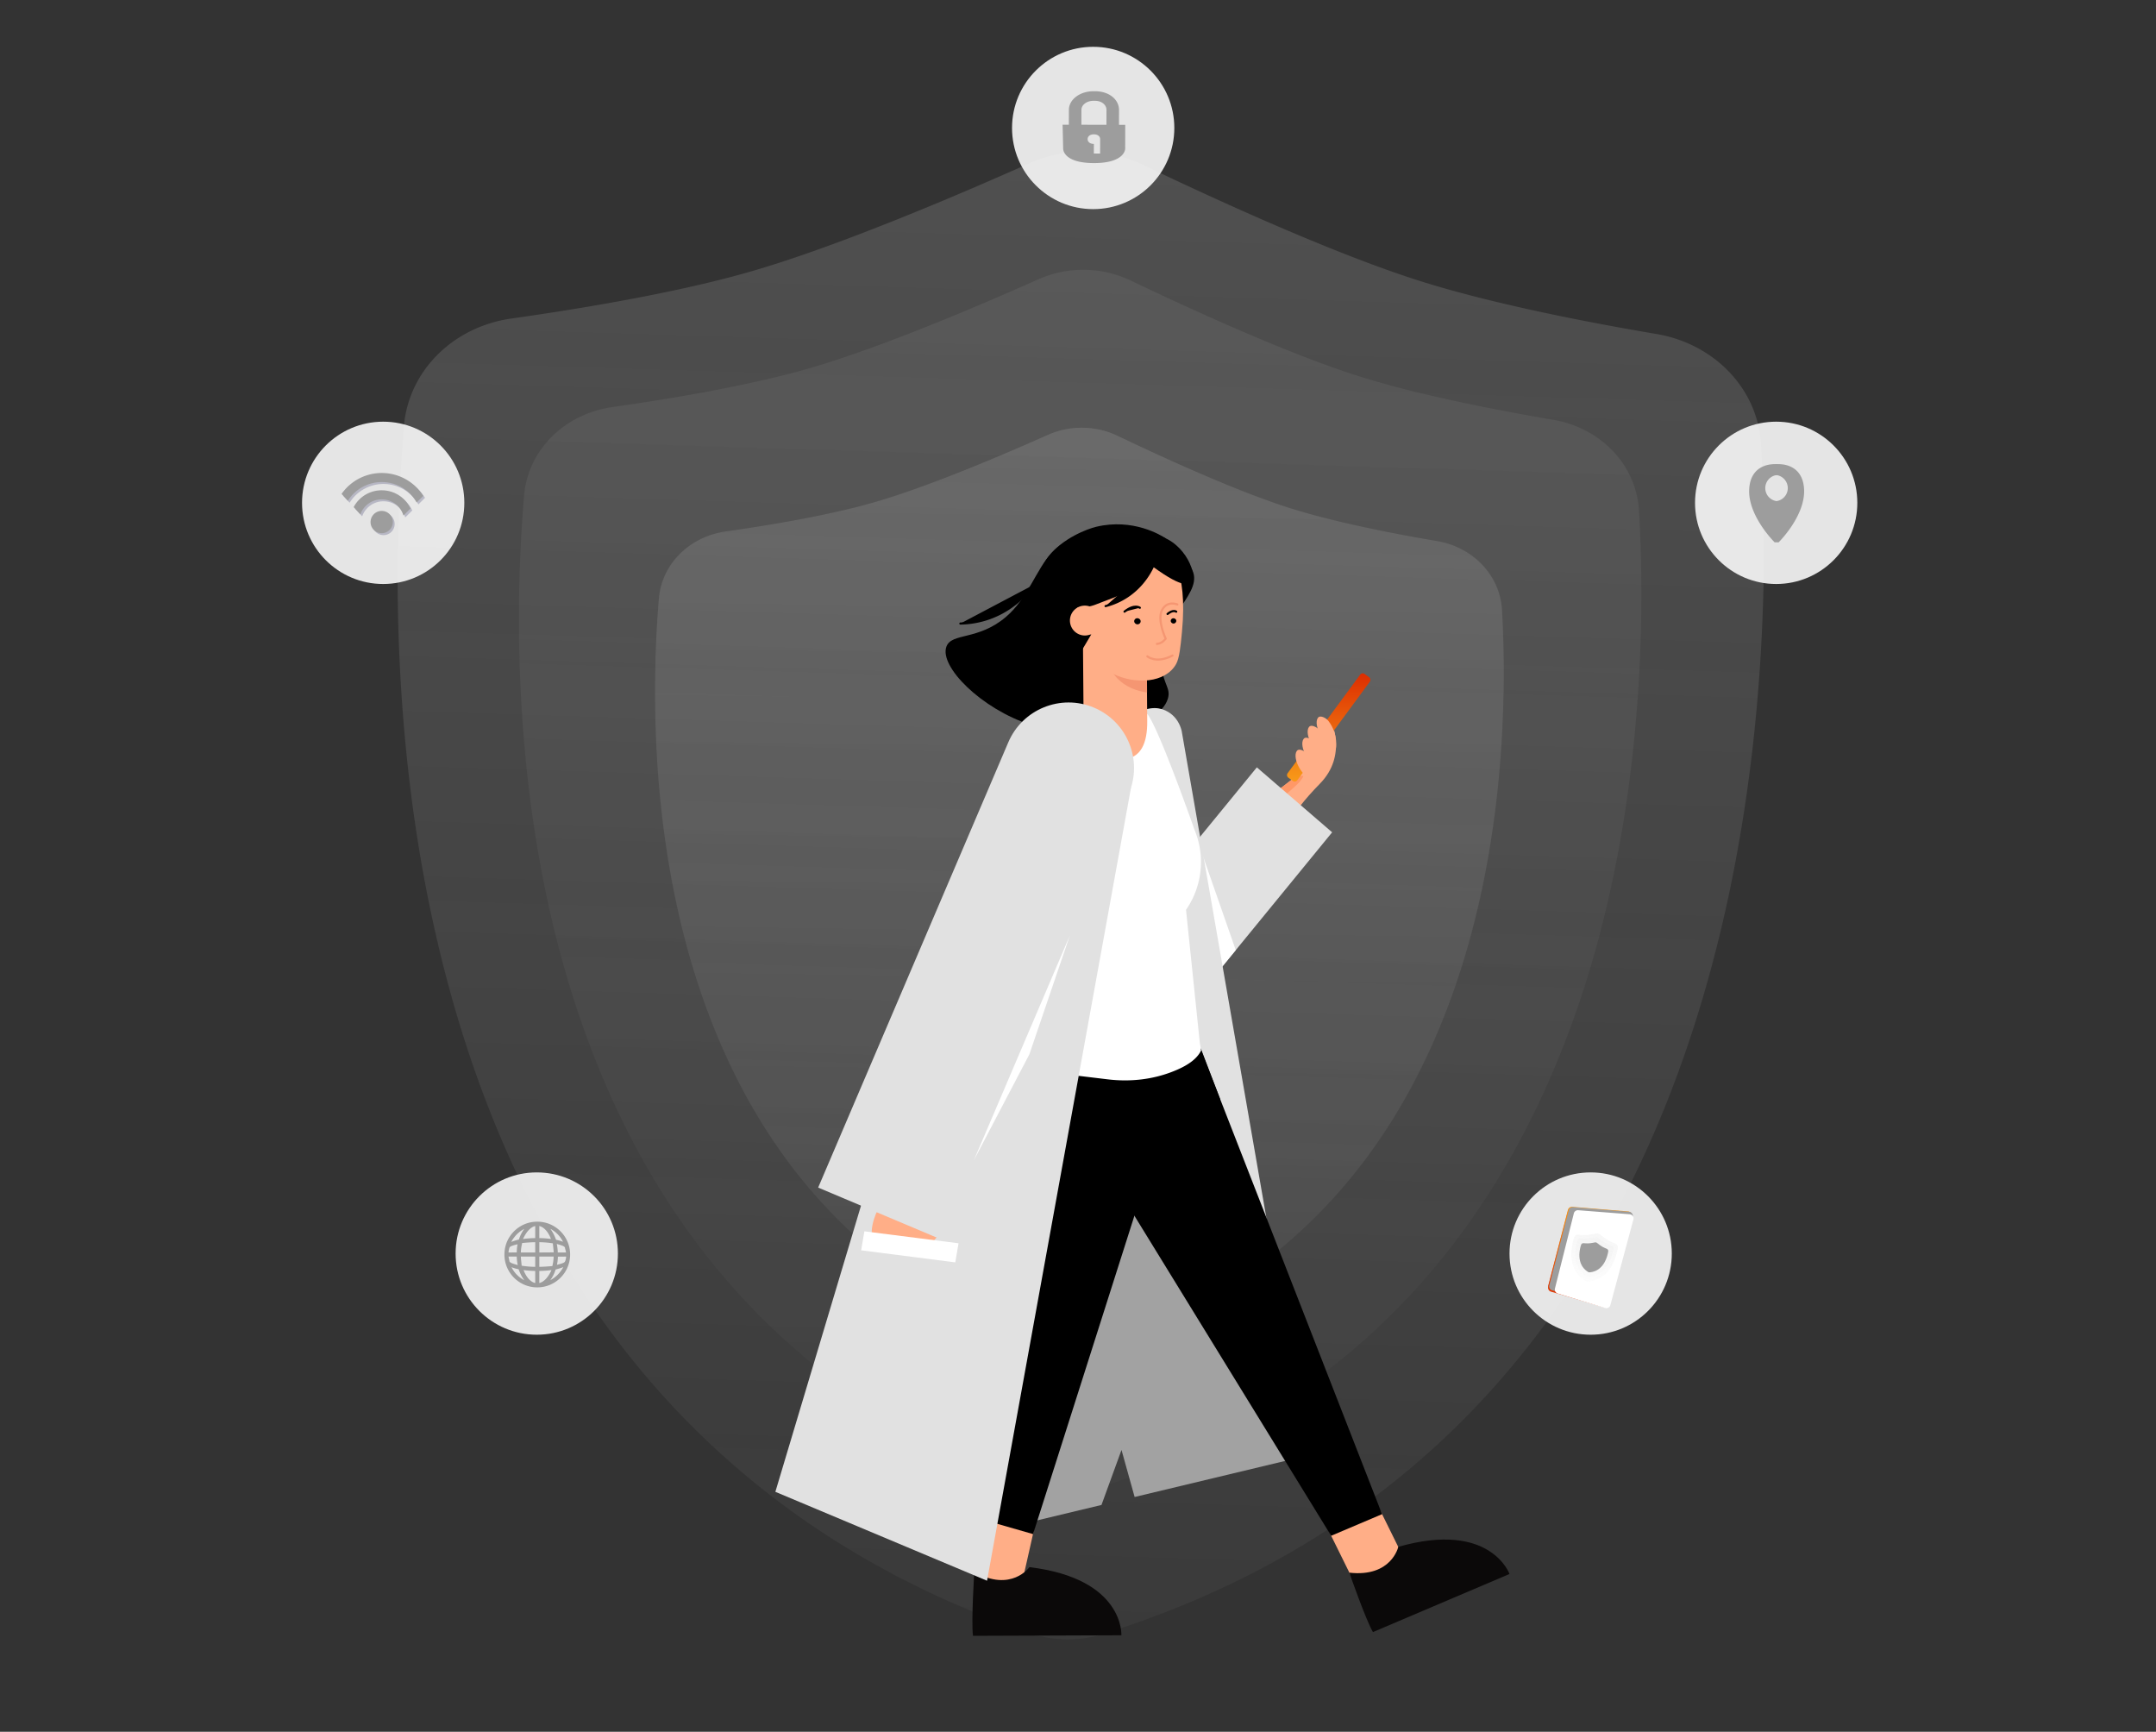 <svg width="645" height="518" fill="none" xmlns="http://www.w3.org/2000/svg"><rect width="100%" height="100%" fill="#333333" stroke="none"/><g clip-path="url(#a)"><path d="M197.115 179.069c.888-10.622 9.41-18.602 19.963-20.097 13.088-1.853 30.859-4.811 44.425-8.719 16.333-4.705 38.847-14.327 51.914-20.158a25.007 25.007 0 0 1 20.994.284c12.904 6.182 35.151 16.409 51.35 21.554 13.455 4.273 31.14 7.71 44.173 9.917 10.509 1.779 18.812 9.987 19.412 20.629 2.755 48.824-1.177 183.198-122.49 220.952-4.27 1.329-9.036 1.265-13.268-.179-120.248-41.02-120.547-175.451-116.473-224.183Z" fill="url(#b)"/><path d="M120.811 127.638c1.43-17.099 15.149-29.947 32.139-32.353 21.069-2.984 49.679-7.745 71.518-14.037 26.294-7.575 62.539-23.064 83.575-32.452a40.255 40.255 0 0 1 33.799.457c20.774 9.953 56.588 26.416 82.667 34.7 21.661 6.88 50.132 12.412 71.113 15.964 16.918 2.865 30.285 16.078 31.252 33.21 4.435 78.602-1.896 294.929-197.194 355.708-6.875 2.14-14.547 2.036-21.362-.289-193.584-66.036-194.065-282.455-187.507-360.908Z" fill="url(#c)"/><path d="M156.773 148.334c1.174-14.047 12.444-24.601 26.401-26.577 17.308-2.452 40.81-6.362 58.751-11.531 21.6-6.223 51.375-18.947 68.655-26.659a33.068 33.068 0 0 1 27.765.376c17.066 8.175 46.486 21.7 67.91 28.504 17.795 5.652 41.183 10.197 58.418 13.115 13.898 2.353 24.879 13.208 25.673 27.282 3.644 64.569-1.557 242.278-161.992 292.207-5.647 1.758-11.95 1.673-17.548-.237-159.026-54.248-159.421-232.032-154.033-296.48Z" fill="url(#d)"/><path d="M314.68 165.284c-4.679 4.985-7.152 13.678-13.806 19.3-8.324 7.049-16.189 4.602-17.744 8.834-2.18 5.94 10.401 18.599 25.24 23.392 17.081 5.507 38.433.994 41.021-7.865.892-3.06-1.198-4.054-1.861-9.306-1.797-14.226 11.766-21.161 9.459-28.376-3.149-9.867-30.607-18.459-42.309-5.979Z" fill="#000"/><path d="M398.162 215.58s5.073 10.313-3.289 18.828c-9.65 9.829-10.963 15.17-10.963 15.17l-5.902-9.88 12.225-9.433.204-2.549 7.725-12.136Z" fill="#FFAE87"/><path d="M388.763 231.426c-.038 1.644 2.333-.638.306 2.103-1.058 1.415-6.093 5.609-9.217 7.929-.548.408-1.172-2.243-1.172-2.243l10.083-7.789Z" fill="#FF9867"/><path d="m385.417 232.601 1.351.994a.953.953 0 0 0 1.326-.204l21.709-29.485a.954.954 0 0 0-.204-1.326l-1.351-.994a.953.953 0 0 0-1.326.204l-21.709 29.485a.953.953 0 0 0 .204 1.326Z" fill="url(#e)"/><path d="m350.904 307.171 47.625-58.218-22.525-19.428-55.324 67.626 13.321 11.486c5.048 4.359 12.684 3.684 16.903-1.466Z" fill="#E1E1E1"/><path d="m365.079 289.836 4.615-5.647-10.874-31.168 6.259 36.815Z" fill="#fff"/><path d="M395.017 229.452c-3.251.039-6.553-6.297-5.036-8.413.702-.969 2.537.127 3.124.892 3.199 4.169 3.786 6.68 3.786 6.68-.676.816-1.772.841-1.874.841Z" fill="#FFAE87"/><path d="M392.993 233.034c-3.25.039-6.552-6.297-5.035-8.413.701-.969 2.537.127 3.123.892 3.2 4.169 3.786 6.68 3.786 6.68-.675.816-1.772.841-1.874.841ZM396.618 225.894c-3.25.038-6.552-6.298-5.035-8.414.701-.969 2.537.128 3.123.893 3.2 4.168 3.786 6.679 3.786 6.679-.663.803-1.759.842-1.874.842Z" fill="#FFAE87"/><path d="M399.306 223.128c-3.251.038-6.552-6.297-5.036-8.413.702-.969 2.537.127 3.124.892 3.199 4.168 2.218 8.643 2.218 8.643-.663.803-.191-1.122-.306-1.122Z" fill="#FFAE87"/><path d="M353.492 218.501c-.522-2.014-1.644-3.863-3.327-5.099-1.899-1.39-4.755-2.384-8.604-.765-5.252 2.205-.345 11.6 3.301 17.337l-6.909 30.594 46.35 135.06-30.811-177.127Z" fill="#E1E1E1"/><path d="m337.951 260.559-44.795 198.313 36.369-8.72 5.991-16.457 3.926 14.074 51.781-12.404-6.922-39.734-46.35-135.072Z" fill="#A2A2A2"/><path d="m410.858 484.931 14.814-7.312-19.742-39.996-14.814 7.312 19.742 39.996Z" fill="#FFAE87"/><path d="M418.319 462.682s-2.014 9.153-14.647 7.725c0 0 4.882 14.022 7.062 17.77l40.856-17.375c.013 0-5.686-16.011-33.271-8.12Z" fill="#0B0909"/><path d="m359.353 314.201 54.113 138.706-15.233 6.463-87.397-142.135 48.517-3.034Z" fill="#000"/><path d="m359.259 313.652 5.787 15.157-25.788 34.661 4.117-46.223 15.884-3.595Z" fill="#000"/><path d="m291.348 483.537 11.629 2.217 9.809-43.51-16.116-3.633-5.322 44.926Z" fill="#FFAE87"/><path d="M307.962 468.752s-5.402 7.654-16.493 1.429c0 0-.94 14.817-.386 19.115l44.396-.163c.004.013.974-16.949-27.517-20.381Z" fill="#0B0909"/><path d="m354.235 316.987-45.178 141.88-15.909-4.564 28.695-145.602 32.392 8.286Z" fill="#000"/><path d="M332.508 219.229s-.969-5.213 9.306-3.072l1.389-2.651c3.506 4.283 14.163 34.711 14.163 34.711a25.089 25.089 0 0 1-2.295 23.545l-.255.382 4.118 39.696.395 2.371c-1.377 2.843-4.615 4.768-8.273 6.221-6.195 2.486-12.952 3.212-19.58 2.422l-11.46-1.377 12.492-102.248Z" fill="#fff"/><path d="m338.365 235.557-43.074 237.257-63.33-26.592 58.18-194.349 48.224-16.316Z" fill="#E1E1E1"/><path d="M335.395 227.158c6.145-.051 7.866-5.226 7.815-11.383l-.217-27.242-19.032.344.217 27.242c.051 6.144 5.073 11.09 11.217 11.039Z" fill="#FFAE87"/><path d="M343.06 193.961c-4.22-2.919-9.484-4.691-11.537-2.69-2.141 2.091-.586 8.121 2.716 11.613 2.383 2.524 5.812 3.85 8.923 4.245l-.102-13.168Z" fill="#F59672"/><path d="M348.857 164.318c.765 1.415 6.603 5.163 4.742 24.73-.408 4.322-.777 7.84-1.746 9.574-3.162 5.673-12.212 6.284-19.083 2.817-12.149-6.131-10.797-27.101-10.594-29.625.37-4.755 1.173-7.139 4.551-10.109 6.642-5.838 17.388-6.246 22.13 2.613Z" fill="#FFAE87"/><path d="M348.823 161.075c-4.538 15.463-15.22 17.299-20.714 19.632-4.182 1.771-10.262 1.172-13.487-1.25-3.965-2.983-5.418-7.062-1.033-12.862 4.283-5.673 11.906-8.452 14.341-9.025 11.052-2.639 19.44 2.537 20.893 3.505Z" fill="#000"/><path d="M337.031 163.253c12.544 10.555 17.388 12.339 19.071 11.141 2.651-1.874-1.466-12.148-9.548-14.15-4.118-1.007-6.476-.612-9.523 3.009ZM326.476 189.753l-2.805 4.729-2.702-5.468 5.507.739Z" fill="#000"/><path d="M320.086 185.652a4.478 4.478 0 0 0 4.5 4.436 4.476 4.476 0 0 0 4.436-4.499 4.478 4.478 0 0 0-4.5-4.437 4.454 4.454 0 0 0-4.436 4.5Z" fill="#FFAE87"/><path d="M341.174 186.176a.962.962 0 0 1-.867.573c-.497 0-.981-.408-.994-.917-.013-.357.229-.689.523-.829.51-.242 1.172.064 1.351.535a.889.889 0 0 1-.013.638ZM351.836 186.01a.86.86 0 0 1-.74.498c-.433 0-.841-.357-.854-.791 0-.306.191-.586.459-.714.434-.204 1.007.051 1.16.459a.79.79 0 0 1-.025.548Z" fill="#000"/><path d="M352.215 180.795s-3.021-1.287-4.576 1.683c-1.555 2.97 1.096 8.553 1.096 8.553s-1.058 1.492-2.626 1.568" stroke="#F59672" stroke-width=".637" stroke-miterlimit="10" stroke-linecap="round"/><path d="M341.003 181.788s-1.593-1.237-4.589 1.16Z" fill="#000"/><path d="M341.003 181.788s-1.593-1.237-4.589 1.16M351.89 182.962s-.903-.725-2.601.68" stroke="#000" stroke-width=".637" stroke-miterlimit="10" stroke-linecap="round"/><path d="M343.25 196.322s2.6 2.31 7.513-.238" stroke="#F59672" stroke-width=".637" stroke-miterlimit="10" stroke-linecap="round"/><path d="M273.082 350.979c-6.386 1.822-14.889 14.825-11.536 20.918 1.81 3.302 9.522 3.633 13.869 1.951 5.991-2.32 9.51-10.925 7.725-16.649-1.326-4.206-5.711-7.457-10.058-6.22Z" fill="#FFAE87"/><path d="m258.594 368.299 28.172 3.582-.982 5.711-28.159-3.608.969-5.685Z" fill="#fff"/><path d="M287.312 186.51a27.36 27.36 0 0 0 8.822-1.619c7.202-2.613 11.396-7.597 13.142-9.981" fill="#000"/><path d="M287.312 186.51a27.36 27.36 0 0 0 8.822-1.619c7.202-2.613 11.396-7.597 13.142-9.981" stroke="#000" stroke-width=".637" stroke-miterlimit="10" stroke-linecap="round"/><path d="M330.75 181.293a21.376 21.376 0 0 0 6.399-2.818c5.01-3.289 7.292-7.839 8.184-9.955" fill="#000"/><path d="M330.75 181.293a21.376 21.376 0 0 0 6.399-2.818c5.01-3.289 7.292-7.839 8.184-9.955" stroke="#000" stroke-width=".637" stroke-miterlimit="10" stroke-linecap="round"/><path d="m244.766 355.222 56.866-133.148c4.22-9.943 15.693-14.609 25.648-10.415 9.982 4.207 14.66 15.718 10.428 25.699l-56.841 133.085-36.101-15.221Z" fill="#E1E1E1"/><path d="m320.036 279.881-12.085 35.489-16.623 31.716 28.708-67.205Z" fill="#fff"/><circle cx="160.58" cy="374.957" r="24.276" fill="#fff" fill-opacity=".87"/><circle cx="114.635" cy="150.406" r="24.276" fill="#fff" fill-opacity=".87"/><circle cx="327.041" cy="38.276" r="24.276" fill="#fff" fill-opacity=".87"/><circle cx="531.369" cy="150.406" r="24.276" fill="#fff" fill-opacity=".87"/><circle cx="475.869" cy="374.957" r="24.276" fill="#fff" fill-opacity=".87"/><path d="M538.524 146.337c-.419-7.966-7.606-7.484-7.606-7.484l-.015.04v-.04s-7.187-.482-7.606 7.484c-.419 7.965 7.606 15.871 7.606 15.871h1.194l-.179-1.076c2.138-2.425 6.933-8.591 6.606-14.795Zm-11.548-.341a3.934 3.934 0 1 1 7.868 0 3.934 3.934 0 0 1-7.868 0Z" fill="#9D9D9D"/><path d="M539.719 146.337c-.419-7.966-7.606-7.484-7.606-7.484l-.014.04v-.04s-7.187-.482-7.607 7.484c-.419 7.965 7.607 15.871 7.607 15.871v-.072l.014.072s8.025-7.905 7.606-15.871Zm-7.613 3.593a3.934 3.934 0 1 1 0-7.867 3.934 3.934 0 0 1 0 7.867ZM334.757 37.337l.011-4.44c.007-3.152-2.986-5.593-7.109-5.603l-.562-.001c-3.936-.01-7.315 2.418-7.322 5.569l-.01 4.44-1.874-.004.171 7.162s-.198 4.297 9.173 4.319c9.37.021 9.38-4.276 9.38-4.276l.016-7.162-1.874-.004Zm-5.642 8.581-1.874-.004.007-2.865c-1.125-.002-1.873-.577-1.871-1.437.002-.859.753-1.43 1.878-1.428 1.124.003 1.872.578 1.87 1.437l-.01 4.297Zm1.894-8.59-7.496-.017.01-4.44c.004-1.576 1.693-2.718 3.567-2.714l.562.002c1.874.004 3.371 1.153 3.367 2.729l-.01 4.44Z" fill="#9D9D9D"/><g opacity=".2" fill="#000042"><path d="M117.038 159.142a3.332 3.332 0 1 0-4.604-4.818 3.332 3.332 0 0 0 4.604 4.818ZM121.231 154.782l2.105-2.092a9.445 9.445 0 0 0-8.389-5.458 9.448 9.448 0 0 0-8.604 5.03l2.006 2.178a6.743 6.743 0 0 1 6.536-4.494 6.748 6.748 0 0 1 6.346 4.836Z"/><path d="m125.169 150.873 1.984-1.968a14.678 14.678 0 0 0-24.449-.593l1.893 2.056a11.966 11.966 0 0 1 20.572.505Z"/></g><path d="M114.119 159.487a3.333 3.333 0 1 0 .15-6.665 3.333 3.333 0 0 0-.15 6.665Z" fill="#9D9D9D"/><path d="m120.692 154.205 2.105-2.091a9.445 9.445 0 0 0-8.389-5.458 9.448 9.448 0 0 0-8.604 5.03l2.006 2.178a6.746 6.746 0 0 1 6.54-4.491 6.742 6.742 0 0 1 6.342 4.832Z" fill="#9D9D9D"/><path d="m124.646 150.299 1.983-1.968a14.681 14.681 0 0 0-24.448-.593l1.892 2.056a11.966 11.966 0 0 1 20.573.505Z" fill="#9D9D9D"/><path d="m464.011 386.352 15.424 4.541a1.233 1.233 0 0 0 1.536-.851l7.145-25.624a1.233 1.233 0 0 0-1.087-1.56l-16.732-1.377a1.233 1.233 0 0 0-1.295.919l-5.836 22.459a1.234 1.234 0 0 0 .845 1.493Z" fill="url(#f)"/><path d="m464.074 385.852 15.424 4.541a1.233 1.233 0 0 0 1.536-.851l7.144-25.624a1.233 1.233 0 0 0-1.086-1.56l-16.733-1.377a1.232 1.232 0 0 0-1.294.919l-5.837 22.459a1.234 1.234 0 0 0 .846 1.493Z" fill="url(#g)"/><path d="m464.331 385.956 15.444 4.544a1.233 1.233 0 0 0 1.536-.851l7.148-25.623a1.232 1.232 0 0 0-1.086-1.56l-16.753-1.381a1.234 1.234 0 0 0-1.295.919l-5.839 22.459a1.234 1.234 0 0 0 .845 1.493Z" fill="#9D9D9D"/><path d="m466.015 386.903 14.192 4.341a1.232 1.232 0 0 0 1.551-.858l6.904-25.637a1.233 1.233 0 0 0-1.095-1.55l-15.434-1.205a1.235 1.235 0 0 0-1.292.929l-5.661 22.5a1.232 1.232 0 0 0 .835 1.48Z" fill="#fff"/><path d="M470.909 370.138c.172-.542.71-.857 1.277-.81.703.058 1.663.114 2.415.071.906-.052 2.192-.286 2.941-.435.384-.077.783.019 1.09.263.598.474 1.635 1.27 2.418 1.729.65.381 1.53.769 2.182 1.038.526.217.861.743.767 1.304-.434 2.574-2.228 9.522-8.989 10.053a1.16 1.16 0 0 1-.689-.166c-5.774-3.557-4.2-10.558-3.412-13.047Z" fill="url(#h)"/><path d="M471.916 371.069c.141-.445.583-.704 1.049-.665.578.048 1.366.094 1.985.059.744-.043 1.8-.236 2.415-.358.316-.063.643.016.895.216.492.39 1.344 1.043 1.987 1.42.534.314 1.257.632 1.792.853.433.178.708.61.63 1.071-.356 2.115-1.829 7.823-7.384 8.259a.952.952 0 0 1-.565-.137c-4.744-2.922-3.451-8.673-2.804-10.718Z" fill="url(#i)"/><path d="M473 372.358c.107-.337.441-.533.793-.504.437.037 1.034.072 1.501.045.563-.032 1.361-.178 1.827-.271a.826.826 0 0 1 .676.164c.372.294 1.016.788 1.502 1.074.404.237.951.478 1.356.645.327.134.535.461.476.809-.269 1.599-1.383 5.915-5.583 6.245a.715.715 0 0 1-.428-.103c-3.587-2.209-2.609-6.559-2.12-8.104ZM160.732 365.418c-5.426 0-9.826 4.399-9.826 9.826 0 5.426 4.4 9.826 9.826 9.826s9.826-4.4 9.826-9.826c0-5.427-4.4-9.826-9.826-9.826Zm8.352 11.668c0 .614-.86.811-2.456 1.228a14.34 14.34 0 0 0 .281-2.432l2.457-.024c0 .442-.098.614-.196 1.228h-.086Zm-16.704 0c-.123-.614-.184-.786-.246-1.228h2.457c.029.888.13 1.733.3 2.553-1.651-.514-2.511-.711-2.511-1.325Zm0-3.685c0-.614.86-.81 2.457-1.228-.142.73-.23 1.577-.246 2.443l-2.457.014c0-.442.099-.614.197-1.229h.049Zm8.966-1.842a27.96 27.96 0 0 1 4.051.34c.058.79.203 1.732.247 2.701l-4.298.031v-3.072Zm0-1.228v-3.611c1.437.332 2.702 1.805 3.488 3.869a29.581 29.581 0 0 0-3.46-.258h-.028Zm-1.228-3.611v3.611a31.35 31.35 0 0 0-3.645.263c.943-2.069 2.208-3.542 3.645-3.874Zm0 4.839v3.071h-4.299c.038-.99.175-1.93.401-2.834 1.144-.098 2.499-.217 3.878-.237h.02Zm-4.299 4.299h4.299v3.07a27.82 27.82 0 0 1-4.051-.34c-.057-.79-.202-1.732-.247-2.701l-.001-.029Zm4.299 4.299v3.611c-1.437-.332-2.702-1.806-3.488-3.869 1.027.142 2.234.236 3.46.258h.028Zm1.228 3.611v-3.611a31.605 31.605 0 0 0 3.646-.263c-.944 2.068-2.209 3.542-3.646 3.874Zm0-4.84v-3.07h4.299c-.038.99-.174 1.929-.4 2.833-1.145.099-2.5.218-3.879.237h-.02Zm7.984-4.298h-2.457a15.034 15.034 0 0 0-.299-2.554c1.663.49 2.473.687 2.473 1.325.16.615.221.787.283 1.229Zm-.86-3.181a11.81 11.81 0 0 0-2.12-.615c-.443-1.251-.994-2.331-1.706-3.281 1.664.891 2.964 2.224 3.767 3.845l.059.051Zm-11.619-3.869a10.097 10.097 0 0 0-1.603 3.17c-.858.232-1.595.448-2.302.728.923-1.707 2.239-3.04 3.856-3.876l.049-.022Zm-3.82 11.459a11.73 11.73 0 0 0 2.12.614c.443 1.252.994 2.331 1.706 3.282-1.679-.887-2.992-2.219-3.804-3.846l-.022-.05Zm11.595 3.869a10.133 10.133 0 0 0 1.59-3.17c.859-.232 1.596-.448 2.302-.728-.923 1.707-2.239 3.039-3.856 3.876l-.036.022Z" fill="#9D9D9D"/></g><defs><linearGradient id="b" x1="323.981" y1="125.278" x2="319.24" y2="477.681" gradientUnits="userSpaceOnUse"><stop stop-color="#fff" stop-opacity=".12"/><stop offset="1" stop-color="#fff" stop-opacity=".02"/></linearGradient><linearGradient id="c" x1="329.142" y1="-265.265" x2="301.238" y2="636.892" gradientUnits="userSpaceOnUse"><stop stop-color="#FAFAFA" stop-opacity=".22"/><stop offset="1" stop-color="#FAFAFA" stop-opacity="0"/></linearGradient><linearGradient id="d" x1="327.912" y1="-174.429" x2="304.99" y2="566.678" gradientUnits="userSpaceOnUse"><stop stop-color="#FAFAFA" stop-opacity=".1"/><stop offset="1" stop-color="#FAFAFA" stop-opacity="0"/></linearGradient><linearGradient id="e" x1="397.508" y1="201.404" x2="397.508" y2="233.776" gradientUnits="userSpaceOnUse"><stop stop-color="#DD2E01"/><stop offset="1" stop-color="#F89A19"/></linearGradient><linearGradient id="f" x1="473.471" y1="390.236" x2="477.535" y2="361.431" gradientUnits="userSpaceOnUse"><stop stop-color="#DD2E01"/><stop offset="1" stop-color="#F89A19"/></linearGradient><linearGradient id="g" x1="473.533" y1="389.736" x2="477.597" y2="360.931" gradientUnits="userSpaceOnUse"><stop stop-color="#DD2E01"/><stop offset="1" stop-color="#F89A19"/></linearGradient><linearGradient id="h" x1="480.531" y1="358.964" x2="473.003" y2="387.93" gradientUnits="userSpaceOnUse"><stop stop-color="#CECECE" stop-opacity=".22"/><stop offset="1" stop-color="#B9B9B9" stop-opacity="0"/></linearGradient><linearGradient id="i" x1="479.82" y1="361.89" x2="473.636" y2="385.685" gradientUnits="userSpaceOnUse"><stop stop-color="#D7D7D7" stop-opacity=".1"/><stop offset="1" stop-color="#A4A4A4" stop-opacity="0"/></linearGradient><clipPath id="a"><path fill="#fff" d="M0 0h645v518H0z"/></clipPath></defs></svg>